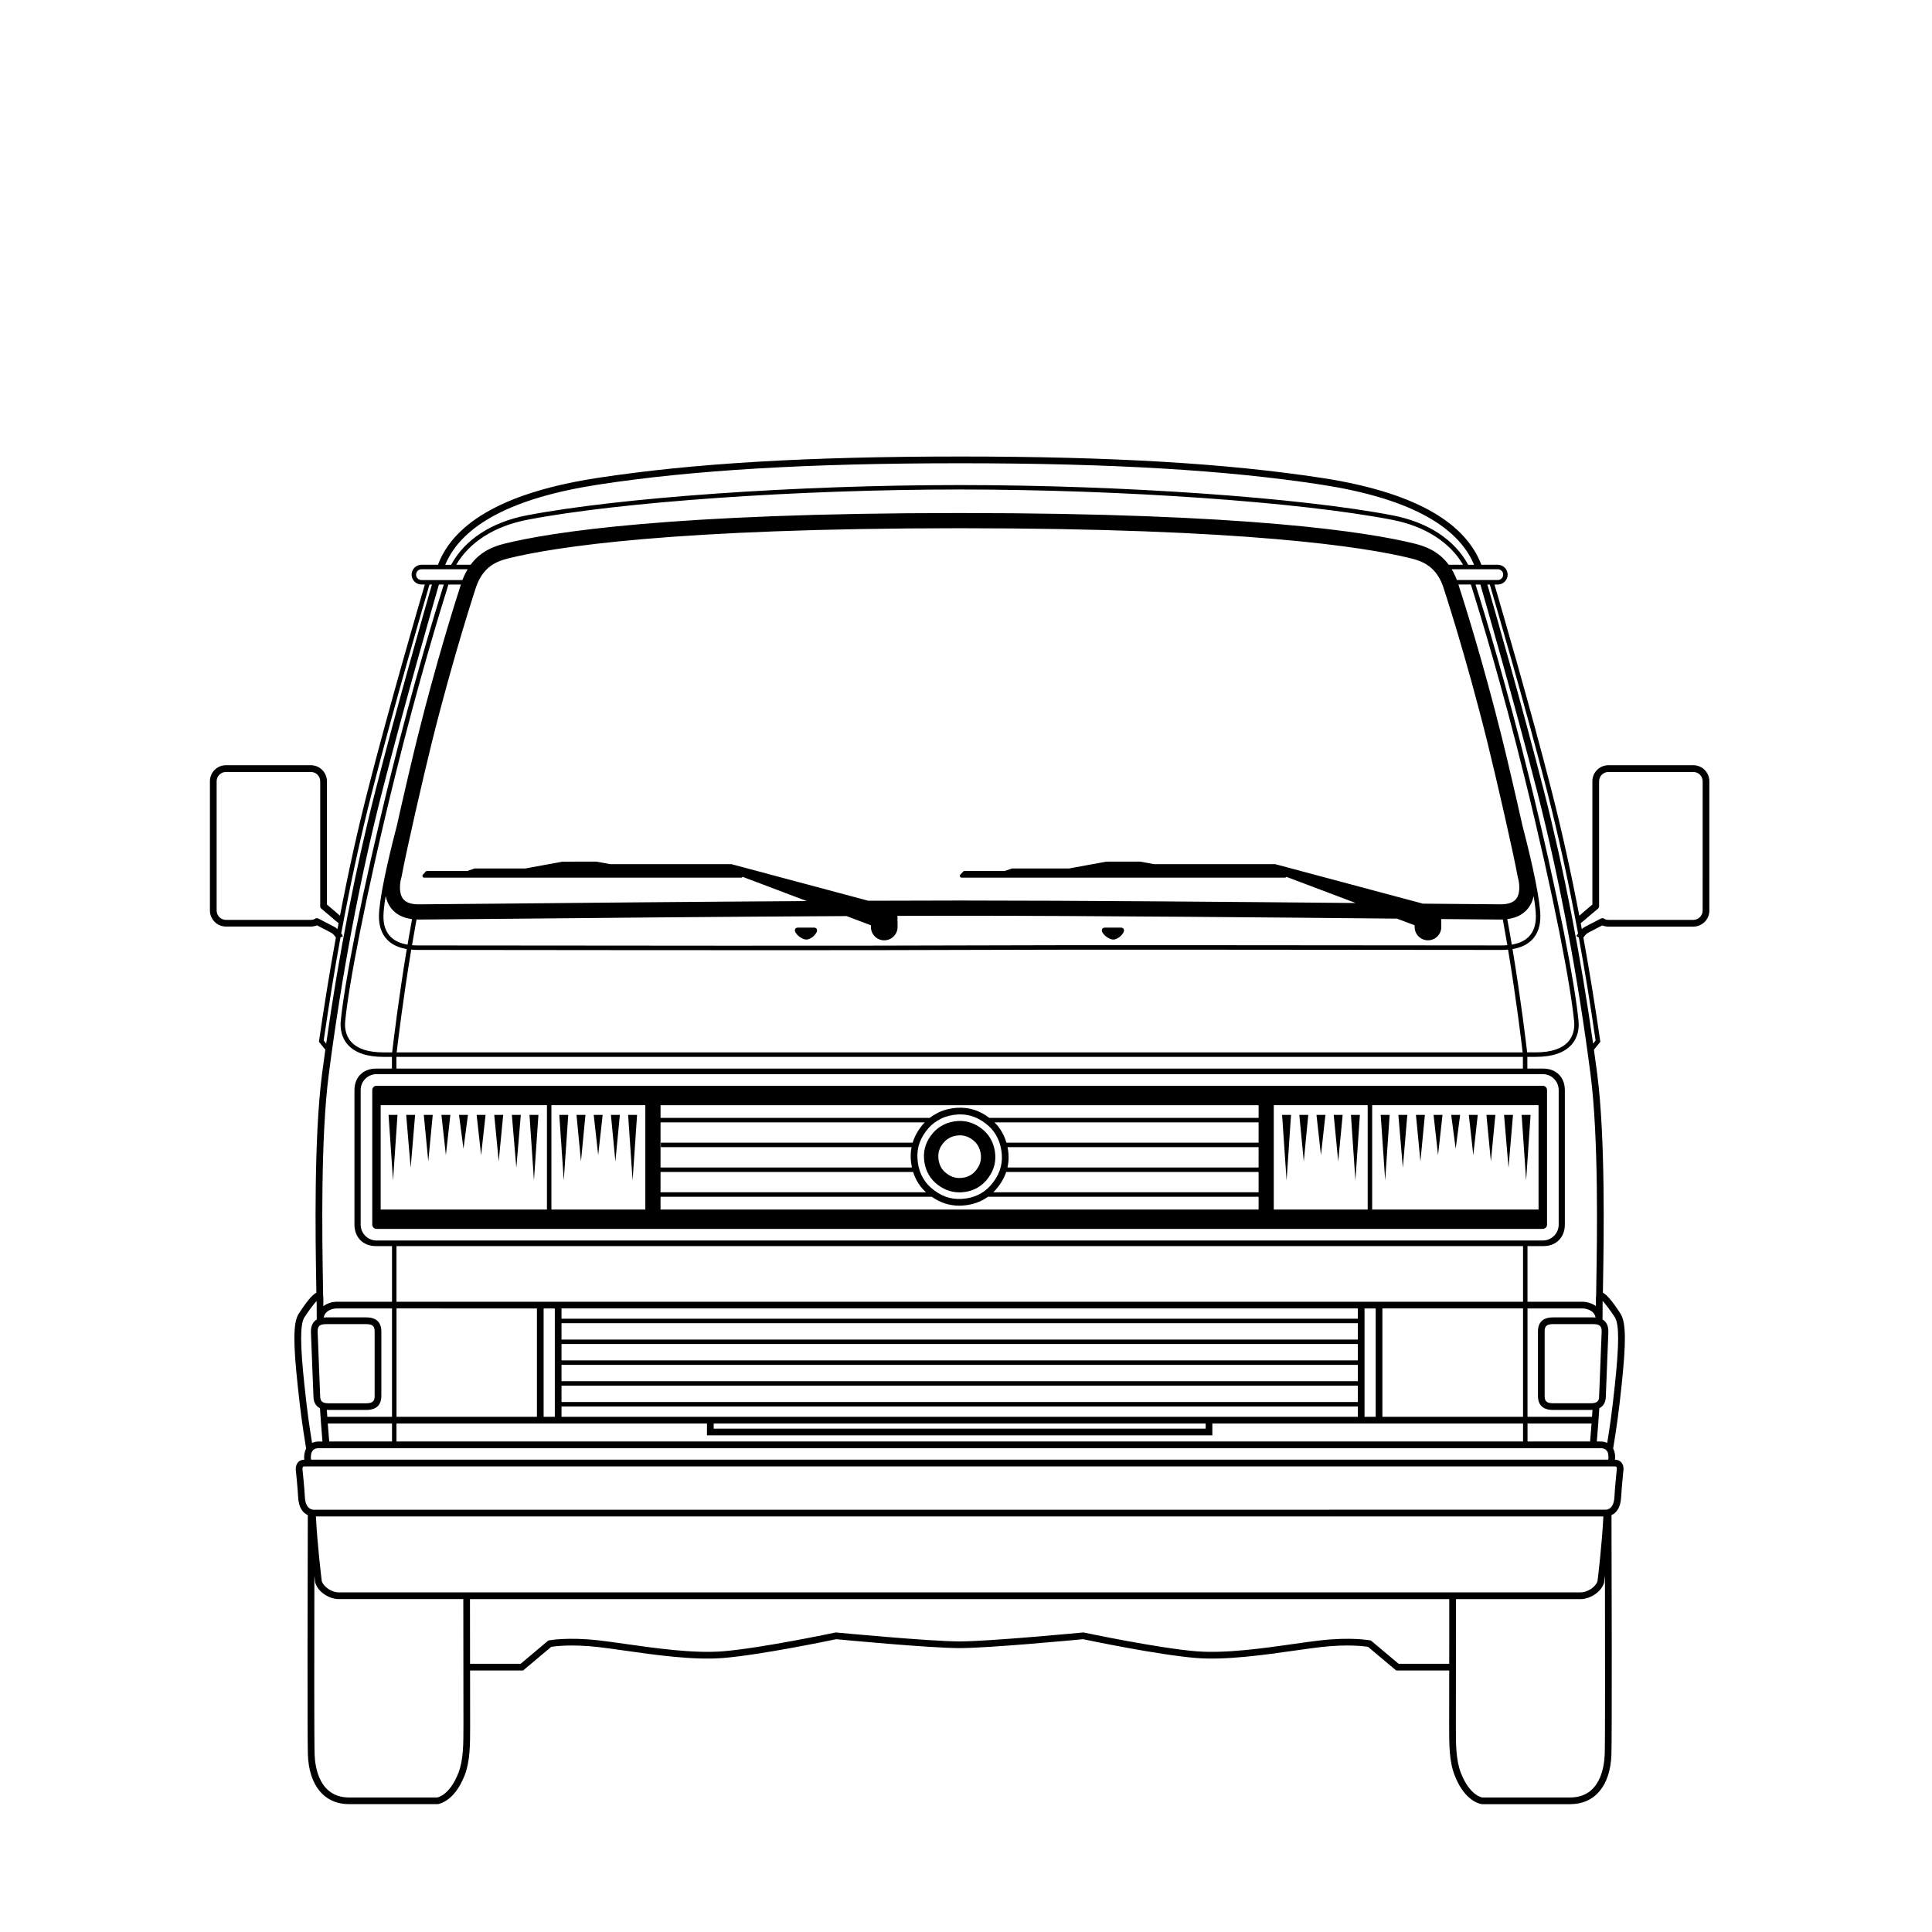 <?xml version="1.0" encoding="UTF-8"?>
<!-- The Best Svg Icon site in the world: iconSvg.co, Visit us! https://iconsvg.co -->
<svg fill="#000000" width="800px" height="800px" version="1.1" viewBox="144 144 512 512" xmlns="http://www.w3.org/2000/svg">
 <g>
  <path d="m391.89 457.47c1.891 1.672 4.031 2.519 6.363 2.519 0.184 0 0.371-0.004 0.562-0.016 2.609-0.148 4.852-1.211 6.481-3.074 1.805-2.059 2.633-4.379 2.457-6.894-0.176-2.57-1.246-4.848-3.023-6.422-2.051-1.805-4.344-2.664-6.883-2.5-1.344 0.078-2.68 0.422-3.754 0.969-1.121 0.57-2.016 1.25-2.742 2.078-1.82 2.066-2.629 4.312-2.481 6.863 0.156 2.594 1.227 4.894 3.019 6.477zm2.324-10.824c0.402-0.461 0.926-0.848 1.605-1.195 0.613-0.309 1.43-0.516 2.25-0.562 0.117-0.008 0.227-0.012 0.34-0.012 1.379 0 2.586 0.5 3.801 1.566 1.02 0.902 1.637 2.258 1.746 3.828 0.105 1.488-0.391 2.836-1.52 4.121-0.941 1.074-2.269 1.691-3.836 1.781-1.57 0.098-2.894-0.418-4.184-1.559-1.047-0.922-1.648-2.254-1.742-3.848-0.094-1.539 0.379-2.809 1.539-4.121z"/>
  <path d="m312.83 439.46h-2.371l1.184 17.375z"/>
  <path d="m294.59 439.46h-2.371l1.188 17.375z"/>
  <path d="m299.15 439.46h-2.371l1.184 12.336z"/>
  <path d="m303.71 439.46h-2.367l1.184 10.656z"/>
  <path d="m308.27 439.46h-2.371l1.184 12.336z"/>
  <path d="m282.02 439.46h-2.371l1.184 14.016z"/>
  <path d="m286.69 439.46h-2.371l1.184 17.375z"/>
  <path d="m254.01 439.46h-2.367l1.184 14.016z"/>
  <path d="m249.34 439.46h-2.367l1.184 17.375z"/>
  <path d="m258.68 439.46h-2.367l1.184 12.336z"/>
  <path d="m263.35 439.46h-2.371l1.184 10.656z"/>
  <path d="m268.01 439.46h-2.367l1.184 8.977z"/>
  <path d="m272.68 439.46h-2.367l1.184 10.656z"/>
  <path d="m277.35 439.46h-2.371l1.184 12.336z"/>
  <path d="m486.14 439.46h-2.371l1.188 17.375z"/>
  <path d="m504.38 439.46h-2.371l1.188 17.375z"/>
  <path d="m499.82 439.46h-2.371l1.188 12.336z"/>
  <path d="m495.25 439.46h-2.367l1.184 10.656z"/>
  <path d="m490.7 439.46h-2.367l1.184 12.336z"/>
  <path d="m516.95 439.46h-2.367l1.184 14.016z"/>
  <path d="m512.27 439.46h-2.371l1.188 17.375z"/>
  <path d="m544.96 439.46h-2.371l1.184 14.016z"/>
  <path d="m549.62 439.46h-2.367l1.184 17.375z"/>
  <path d="m540.29 439.46h-2.371l1.184 12.336z"/>
  <path d="m535.62 439.46h-2.367l1.184 10.656z"/>
  <path d="m530.95 439.46h-2.367l1.184 8.977z"/>
  <path d="m526.28 439.46h-2.367l1.184 10.656z"/>
  <path d="m521.61 439.46h-2.371l1.188 12.336z"/>
  <path d="m592.75 346.79h-22.504c-2.344 0-4.246 1.902-4.246 4.246v32.676c-1.562 1.305-2.699 2.277-3.387 2.891-0.031 0.027-0.051 0.039-0.082 0.066-2.219-11.586-4.637-22.508-7.297-32.938-5.785-22.695-13.766-49.992-15.188-54.828h0.883c1.441 0 2.617-1.176 2.617-2.617s-1.176-2.617-2.617-2.617h-4.363c-4.375-11.637-18.578-19.379-42.246-23.012-25.262-3.871-55.766-5.676-96.004-5.676-40.234 0-70.742 1.805-96 5.676-23.672 3.629-37.871 11.375-42.25 23.012l-4.367-0.004c-1.441 0-2.617 1.172-2.617 2.617 0 1.441 1.176 2.617 2.617 2.617h0.883c-1.422 4.836-9.402 32.137-15.188 54.828-2.66 10.43-5.078 21.352-7.293 32.938-0.027-0.023-0.051-0.035-0.078-0.062-0.676-0.602-1.785-1.551-3.387-2.887v-32.676c0-2.344-1.906-4.246-4.25-4.246l-22.508-0.004c-2.344 0-4.246 1.902-4.246 4.246v34.262c0 2.344 1.906 4.246 4.246 4.246h22.504c0.562 0 1.105-0.109 1.621-0.32 1.77 0.926 3.242 1.691 3.738 1.938 0.496 0.25 0.965 0.836 1.273 1.293-1.586 8.723-3.07 17.816-4.457 27.371l-0.035 0.258 1.699 2.086c-0.301 2.16-0.605 4.32-0.883 6.484-2.18 16.906-1.73 43.727-1.539 55.176 0.02 1.09 0.031 2 0.043 2.75-0.82 0.402-2.231 1.738-4.781 5.734-1.344 2.394-1.387 7.324-0.172 18.836 0.824 7.777 1.328 10.977 1.969 15.027l0.27 1.707c-0.344 0.664-0.535 1.48-0.535 2.457l0.051 0.488c-1.406 0.023-2.277 0.965-2.269 2.566 0.008 0.051 0.52 5.004 0.633 7.344 0.148 3.016 1.418 4.266 2.562 4.777-0.047 12.625-0.141 58.812 0.02 63.457 0.289 8.23 4.371 13.145 10.926 13.145l23.441-0.004c0.18-0.02 4.402-0.508 7.176-7.629 1.457-3.742 1.457-8.086 1.457-13.113v-0.32c0-1.988-0.008-7.777-0.016-14.363h14.059l7.465-6.273c1.012-0.152 5.453-0.711 12.254 0.047 1.961 0.219 4.394 0.566 6.973 0.93 8.227 1.172 18.461 2.633 26.375 1.984 9.855-0.797 28.148-4.609 29.898-4.973 2.184 0.207 24.984 2.359 32.715 2.359 7.731 0 30.531-2.152 32.715-2.359 1.75 0.367 20.043 4.176 29.898 4.973 7.906 0.645 18.148-0.816 26.375-1.984 2.578-0.367 5.012-0.711 6.973-0.93 6.797-0.758 11.238-0.199 12.254-0.047l7.465 6.273h14.066c-0.008 6.586-0.016 12.371-0.016 14.363v0.32c0 5.027 0 9.371 1.457 13.113 2.769 7.125 6.996 7.613 7.262 7.637h23.355c6.555 0 10.641-4.914 10.926-13.145 0.164-4.66 0.066-51.297 0.02-63.457 1.141-0.516 2.406-1.766 2.555-4.773 0.117-2.34 0.629-7.293 0.637-7.434 0-1.512-0.871-2.453-2.277-2.477l0.059-0.578c0-0.941-0.191-1.738-0.535-2.387l0.262-1.652c0.641-4.055 1.148-7.258 1.973-15.055 1.215-11.512 1.172-16.441-0.195-18.879-2.535-3.965-3.938-5.289-4.758-5.691 0.012-0.75 0.023-1.66 0.043-2.75 0.191-11.453 0.641-38.273-1.539-55.176-0.277-2.164-0.586-4.324-0.883-6.484l1.699-2.086-0.035-0.258c-1.387-9.555-2.867-18.652-4.457-27.371 0.309-0.457 0.781-1.043 1.273-1.289 0.496-0.25 1.969-1.012 3.738-1.938 0.516 0.211 1.059 0.32 1.617 0.32h22.504c2.344 0 4.25-1.902 4.25-4.246v-34.262c0.004-2.359-1.898-4.266-4.242-4.266zm-51.82-51.941c0.789 0 1.434 0.641 1.434 1.43 0 0.789-0.641 1.434-1.434 1.434h-10.844c-0.41-1.07-0.871-2.019-1.379-2.863zm14.656 222.8h9.973c0.168 0 0.312-0.02 0.469-0.031-0.043 0.617-0.086 1.23-0.129 1.848h-17.094v-28.719h14.727c0.125 0.008 2.894 0.141 3.312 2.414-0.203-0.02-0.398-0.039-0.613-0.039h-10.645c-2.66 0-4.012 1.266-4.012 3.766v16.996c0 2.5 1.348 3.766 4.012 3.766zm-314.54-24.527h-10.645c-0.219 0-0.414 0.023-0.613 0.039 0.398-2.211 2.996-2.398 3.285-2.41h14.816v28.719l-17.152-0.004c-0.043-0.617-0.086-1.23-0.129-1.848 0.156 0.012 0.301 0.031 0.469 0.031h9.973c2.66 0 4.012-1.266 4.012-3.769v-16.996c-0.004-2.496-1.352-3.762-4.016-3.762zm6.844 28.121v4.762h-16.645c-0.137-1.578-0.266-3.164-0.383-4.762zm320.23 6.539c0.918 0 2.141 0.258 2.144 2.375l-0.066 0.668h-343.77l-0.059-0.574c0-2.211 1.219-2.469 2.141-2.469zm-319.05-38.809v-14.746h298.55v14.746zm298.55 1.773v28.719h-37.27v-28.719zm-39.047 0.004v28.715h-2.961v-28.715zm-215.77 28.715v-2.734h211.04v2.734zm170.71 1.777v1.359h-130.38v-1.359zm-170.71-5.695v-4.332h211.04v4.332zm0-5.516v-4.332h211.04v4.332zm0-5.519v-4.332h211.04v4.332zm0-5.516v-4.332h211.04v4.332zm0-5.519v-2.731h211.04v2.731zm-1.777-2.727v28.715h-2.961v-28.715zm-4.738 0v28.719l-37.211-0.004v-28.719zm0 30.492h45.066v3.137h133.93v-3.137h82.336v4.762h-298.55v-4.762zm262.52 4.762v-4.762h16.969c-0.117 1.578-0.246 3.164-0.387 4.762zm-305.02-53.258c-2.32 0-4.207-1.887-4.207-4.207v-35.672c0-2.32 1.887-4.207 4.207-4.207h309.07c2.32 0 4.207 1.887 4.207 4.207v35.672c0 2.32-1.887 4.207-4.207 4.207zm26.449-173.4c1.867-5.098 5.188-6.559 8.5-7.379 12.07-2.981 43.652-7.981 119.59-7.981 75.934 0 107.52 5 119.58 7.981 3.312 0.816 6.637 2.277 8.48 7.32 0.059 0.176 5.977 18.023 11.758 41.309 2.254 9.09 6.949 29.52 8.043 35.672l0.062 0.254c0.289 0.922 0.844 3.93-0.391 5.613-0.738 1.008-2.148 1.52-4.184 1.52-2.055 0-9.793-0.074-20.578-0.176l-39.094-10.453c-0.039-0.012-0.082-0.016-0.125-0.016h-31.977v0.012l-3.75-0.684-8.996 0.008-9.84 1.809h-15.055c-0.051 0-0.105 0.008-0.156 0.027l-1.852 0.641h-10.664c-0.133 0-0.262 0.059-0.352 0.156l-0.742 0.816c-0.125 0.137-0.16 0.34-0.082 0.512 0.074 0.172 0.246 0.281 0.434 0.281h85.68c0.156 0 0.293-0.09 0.379-0.219l18.375 6.941c-30.652-0.289-74.102-0.66-104.97-0.66-7.449 0-15.641 0.023-24.203 0.059l-36.207-9.68c-0.039-0.012-0.082-0.016-0.125-0.016h-31.977v0.012l-3.75-0.684-8.996 0.008-9.84 1.809h-13.375c-0.055 0-0.105 0.008-0.156 0.027l-1.852 0.641h-10.664c-0.133 0-0.262 0.059-0.352 0.156l-0.742 0.816c-0.125 0.137-0.16 0.34-0.082 0.512 0.074 0.172 0.246 0.281 0.434 0.281h84.004c0.156 0 0.293-0.09 0.379-0.219l17.008 6.426c-29.641 0.176-61 0.48-80.852 0.672-11.535 0.113-19.871 0.191-22.012 0.191-2.035 0-3.438-0.508-4.18-1.508-1.23-1.668-0.703-4.629-0.398-5.625l0.062-0.254c1.098-6.16 5.789-26.59 8.043-35.672 5.805-23.289 11.723-41.137 11.762-41.258zm-1.516-5.68h-3.809c3.519-6.027 10.16-10.25 18.844-11.922 24.48-4.723 71.59-8.023 114.56-8.023 42.977 0 90.09 3.297 114.56 8.023 8.684 1.676 15.328 5.894 18.844 11.922h-3.801c-2.621-3.559-6.098-4.875-9.059-5.609-12.246-3.023-44.188-8.098-120.55-8.098-76.359 0-108.3 5.074-120.55 8.098-2.949 0.73-6.418 2.047-9.043 5.609zm-19.598 129.23c0.324-2.793 1.699-14.242 3.859-27.238 0.535 0.047 1.086 0.082 1.672 0.082 1.578 0 6.324 0.004 13.219 0.012 18.57 0.02 51.875 0.059 81.273 0.059 20.305 0 38.746-0.02 49.176-0.07 25.527-0.129 99.047-0.047 130.44-0.012 6.894 0.008 11.641 0.012 13.219 0.012 0.582 0 1.137-0.031 1.672-0.082 2.172 13.066 3.551 24.562 3.863 27.238zm298.46 1.184 0.004 3.106h-298.54v-3.106zm-169.25-30.887c1.949 0 3.531-1.586 3.531-3.531v-1.652h-0.059c0.031-0.191 0.059-0.387 0.059-0.586 0-0.242-0.027-0.48-0.074-0.711 5.785-0.02 11.34-0.031 16.531-0.031 34.762 0 85.496 0.469 115.91 0.766l4.66 1.758v0.453c0 1.949 1.586 3.531 3.531 3.531s3.531-1.586 3.531-3.531v-1.652h-0.059c0.023-0.148 0.035-0.297 0.047-0.449 8.43 0.082 13.977 0.133 15.734 0.133 0.203 0 0.387-0.016 0.582-0.023 0.422 2.289 0.824 4.57 1.203 6.816-0.473 0.039-0.961 0.066-1.477 0.066-1.578 0-6.324-0.004-13.219-0.012-31.398-0.031-104.92-0.117-130.45 0.012-25.531 0.125-99.047 0.047-130.44 0.012-6.894-0.008-11.641-0.012-13.219-0.012-0.516 0-1.004-0.027-1.477-0.066 0.379-2.246 0.781-4.531 1.203-6.816 0.195 0.008 0.383 0.023 0.586 0.023 2.164 0 10.074-0.074 22.051-0.191 22.215-0.215 58.836-0.566 91.328-0.73l6.453 2.438v0.453c0 1.949 1.582 3.535 3.531 3.535zm-126.33 1.148c-1.926-0.32-3.434-1.016-4.492-2.09-1.297-1.316-1.934-3.184-1.895-5.555 0.02-1.234 0.227-3.016 0.59-5.227 0.223 1.047 0.625 2.102 1.324 3.059 1.258 1.715 3.164 2.727 5.664 3.047-0.418 2.266-0.816 4.535-1.191 6.766zm291.44-6.769c2.5-0.32 4.406-1.332 5.664-3.047 0.699-0.953 1.105-2.008 1.324-3.059 0.363 2.211 0.57 3.988 0.59 5.227 0.039 2.371-0.598 4.238-1.895 5.555-1.059 1.074-2.566 1.77-4.492 2.09-0.371-2.227-0.773-4.496-1.191-6.766zm-288.86-47.941c-1.352 5.445-3.578 14.965-5.391 23.082-2.984 11.445-4.699 20.047-4.766 23.965-0.043 2.699 0.711 4.856 2.234 6.406 1.234 1.258 2.965 2.062 5.141 2.426-2.184 13.137-3.562 24.691-3.875 27.387h-2.273c-4 0-6.883-0.934-8.562-2.777-1.676-1.84-1.734-4.152-1.621-5.371 0.852-9.164 5.262-32.801 13.195-64.941 6.062-24.566 11.918-43.738 14.172-50.898h3.297c-1.258 3.891-6.457 20.219-11.551 40.723zm290.25 55.879c2.176-0.367 3.906-1.172 5.141-2.43 1.527-1.551 2.277-3.707 2.234-6.406-0.062-3.914-1.781-12.516-4.762-23.961-1.812-8.117-4.039-17.633-5.391-23.086-5.078-20.445-10.262-36.734-11.559-40.727h3.301c2.793 8.879 8.332 27.246 14.172 50.898 7.93 32.141 12.34 55.777 13.195 64.945 0.113 1.215 0.055 3.531-1.621 5.367-1.68 1.844-4.562 2.777-8.562 2.777h-2.269c-0.301-2.562-1.684-14.172-3.879-27.379zm-242.25-123.09c25.168-3.859 55.59-5.652 95.734-5.652 40.145 0 70.566 1.797 95.734 5.652 22.543 3.457 36.172 10.613 40.59 21.254h-1.555c-3.598-6.644-10.672-11.289-19.977-13.086-24.543-4.734-71.746-8.043-114.79-8.043s-90.246 3.309-114.79 8.043c-9.305 1.797-16.379 6.441-19.977 13.086h-1.559c4.41-10.641 18.039-17.797 40.586-21.254zm-46.883 25.301c-0.789 0-1.434-0.641-1.434-1.434 0-0.789 0.641-1.43 1.434-1.43h12.23c-0.508 0.844-0.973 1.793-1.387 2.863zm-23.156 91.867c-0.535-0.27-2.211-1.141-4.164-2.16-0.309-0.16-0.688-0.125-0.965 0.09l-0.105 0.082c-0.293 0.117-0.605 0.176-0.926 0.176l-22.504 0.004c-1.363 0-2.469-1.109-2.469-2.469v-34.262c0-1.363 1.109-2.469 2.469-2.469h22.504c1.363 0 2.473 1.109 2.473 2.469v32.922c-0.055 0.309 0.059 0.633 0.305 0.84 1.766 1.473 2.969 2.496 3.676 3.125 0.18 0.16 0.336 0.281 0.484 0.391 0.121 0.09 0.234 0.176 0.359 0.293l0.062-0.062c-0.105 0.551-0.207 1.105-0.309 1.656-0.27-0.242-0.566-0.465-0.891-0.625zm-2.769 30.16c1.387-9.531 2.863-18.605 4.453-27.305l0.652-0.348c-0.039-0.074-0.199-0.363-0.453-0.73 2.438-13.234 5.125-25.598 8.117-37.336 5.93-23.254 14.168-51.363 15.277-55.125h0.645c-1.465 5.078-9.246 32.195-15 54.758-5.281 20.699-9.738 43.676-13.02 66.906zm1.332 9.145c3.336-25.895 8.207-51.754 14.078-74.789 5.981-23.445 14.152-51.816 15.133-55.195h1.285c-2.336 7.434-8.105 26.406-14.078 50.617-7.945 32.199-12.367 55.906-13.227 65.117-0.129 1.41-0.055 4.102 1.926 6.277 1.914 2.098 5.09 3.164 9.438 3.164h2.203l-0.004 3.106h-4.211c-3.422 0-5.719 2.297-5.719 5.719v35.605c0 3.422 2.297 5.719 5.719 5.719h4.238v14.746l-14.852 0.004c-0.922 0.031-2.273 0.352-3.352 1.168-0.004-1.023 0.004-1.629 0.008-2.059 0.004-0.223-0.023-0.41-0.059-0.578-0.008-0.844-0.027-2.086-0.055-3.695-0.188-11.418-0.637-38.148 1.527-54.926zm-0.703 66.016h10.645c1.875 0 2.234 0.699 2.234 1.988v16.996c0 1.293-0.355 1.992-2.234 1.992h-9.973c-1.875 0-2.234-0.699-2.234-2.023l-0.668-16.961c-0.004-1.297 0.352-1.992 2.231-1.992zm-5.738 16.066c-1.129-10.676-1.141-15.824-0.074-17.734 1.074-1.68 2.445-3.547 3.32-4.473-0.008 0.844-0.008 2.231 0.027 4.914-1.027 0.598-1.547 1.68-1.547 3.246l0.668 16.961c0 1.637 0.586 2.734 1.73 3.305 0.191 2.949 0.414 5.902 0.664 8.82h-0.949c-0.691 0-1.289 0.137-1.812 0.379l-0.074-0.48c-0.633-4.023-1.137-7.203-1.953-14.938zm42.148 90.402c0 4.848 0 9.035-1.336 12.469-2.34 6.016-5.566 6.492-5.602 6.5l-23.355 0.004c-7.898 0-9.031-7.992-9.148-11.43-0.121-3.375-0.098-28.91-0.062-47.355 0.125 1.074 0.203 1.723 0.207 1.746l0.031 0.148c0.789 2.586 3.856 4.32 6.227 4.32h33.004l0.016 13.664c0.008 8.566 0.02 17.105 0.02 19.609zm261.25-19.934c0 1.164-0.004 2.324-0.004 3.473h-13.422l-7.336-6.164-0.23-0.043c-0.199-0.035-4.957-0.902-13-0.008-1.988 0.223-4.434 0.566-7.027 0.938-8.141 1.156-18.27 2.598-25.98 1.973-10.191-0.824-29.609-4.93-29.805-4.969l-0.133-0.027-0.137 0.012c-0.246 0.023-24.816 2.367-32.68 2.367-7.863 0-32.434-2.344-32.68-2.367l-0.137-0.012-0.133 0.027c-0.195 0.039-19.613 4.144-29.805 4.969-7.719 0.625-17.844-0.816-25.98-1.973-2.59-0.371-5.039-0.715-7.027-0.938-8.035-0.895-12.801-0.027-13 0.008l-0.23 0.043-7.336 6.164h-13.414c0-1.148-0.004-2.309-0.004-3.473l-0.016-13.66h259.52zm-294.29-15.438c-1.672 0-3.93-1.277-4.504-2.996-0.113-0.93-1.176-9.656-1.551-17.137h341.19c-0.375 7.481-1.434 16.207-1.551 17.137-0.574 1.719-2.832 2.996-4.504 2.996zm335.49 42.914c-0.121 3.438-1.25 11.43-9.148 11.43l-23.258 0.008c-0.137-0.02-3.363-0.492-5.703-6.508-1.336-3.43-1.336-7.617-1.336-12.465v-0.324c0-2.508 0.012-11.047 0.02-19.609l0.016-13.664h33c2.371 0 5.438-1.738 6.227-4.32l0.031-0.148c0.004-0.023 0.086-0.695 0.215-1.801 0.035 18.375 0.059 44.027-0.062 47.402zm2.668-76.309c0.281 0 0.547 0 0.551 0.609-0.02 0.203-0.523 5.051-0.641 7.438-0.148 2.988-1.566 3.434-2.402 3.434l-342.25 0.004c-0.832 0-2.25-0.445-2.402-3.434-0.117-2.387-0.621-7.234-0.637-7.348 0-0.703 0.266-0.703 0.547-0.703zm-3.25-38.938c0.039-2.719 0.043-4.109 0.035-4.906 0.875 0.922 2.238 2.781 3.293 4.43 1.094 1.953 1.078 7.106-0.047 17.777-0.82 7.754-1.324 10.938-1.961 14.965l-0.07 0.449c-0.523-0.238-1.125-0.375-1.812-0.375h-0.949c0.254-2.957 0.473-5.867 0.664-8.816 1.141-0.57 1.73-1.656 1.73-3.269l0.672-17.027c0-1.559-0.523-2.633-1.555-3.227zm-0.223 3.188-0.672 17.027c0 1.293-0.355 1.992-2.234 1.992h-9.973c-1.875 0-2.234-0.699-2.234-1.992v-16.996c0-1.289 0.355-1.988 2.234-1.988h10.645c1.879 0.004 2.234 0.699 2.234 1.957zm-1.414-13.051c-0.027 1.613-0.047 2.856-0.055 3.699-0.035 0.168-0.062 0.352-0.059 0.578 0.004 0.375 0.012 0.93 0.008 2.059-1.082-0.816-2.441-1.137-3.379-1.168h-14.758v-14.746h4.18c3.422 0 5.719-2.297 5.719-5.719v-35.605c0-3.422-2.297-5.719-5.719-5.719h-4.215l-0.004-3.106h2.207c4.352 0 7.523-1.062 9.438-3.164 1.98-2.176 2.055-4.867 1.926-6.277-0.859-9.207-5.277-32.914-13.223-65.117-5.773-23.383-11.246-41.598-14.078-50.617h1.285c0.977 3.379 9.152 31.75 15.133 55.195 5.875 23.027 10.742 48.887 14.078 74.789 2.156 16.777 1.707 43.504 1.516 54.918zm-0.191-64.062-0.668 0.824c-3.281-23.238-7.738-46.215-13.02-66.906-5.754-22.559-13.539-49.68-15-54.758h0.645c1.105 3.762 9.344 31.867 15.273 55.125 2.992 11.734 5.68 24.102 8.117 37.336-0.254 0.367-0.414 0.656-0.453 0.73l0.652 0.348c1.59 8.695 3.066 17.77 4.453 27.301zm28.363-34.438c0 1.363-1.109 2.469-2.473 2.469h-22.504c-0.32 0-0.629-0.059-0.922-0.176l-0.105-0.082c-0.273-0.219-0.652-0.254-0.965-0.09-1.953 1.023-3.629 1.891-4.164 2.16-0.324 0.164-0.621 0.383-0.887 0.629-0.102-0.551-0.203-1.105-0.309-1.652l0.059 0.059c0.125-0.117 0.238-0.203 0.359-0.293 0.148-0.113 0.305-0.23 0.484-0.391 0.719-0.641 1.953-1.695 3.676-3.125 0.219-0.184 0.328-0.477 0.309-0.766v-33c0-1.363 1.109-2.469 2.469-2.469h22.504c1.363 0 2.473 1.109 2.473 2.469z"/>
  <path d="m553.98 468.54v-35.672c0-0.621-0.508-1.129-1.129-1.129h-309.07c-0.621 0-1.129 0.508-1.129 1.129v35.672c0 0.621 0.508 1.129 1.129 1.129h309.07c0.625 0 1.129-0.508 1.129-1.129zm-234.93-27.105h70.02c-0.09 0.098-0.191 0.188-0.277 0.285-1.422 1.617-2.383 3.312-2.926 5.102h-66.734v1.184h66.441c-0.195 1.012-0.277 2.055-0.215 3.141 0.047 0.777 0.16 1.523 0.316 2.246h-66.625zm71.074 1.461c0.828-0.941 1.879-1.734 3.219-2.414 1.246-0.633 2.828-1.035 4.457-1.133 0.227-0.016 0.449-0.02 0.668-0.02 2.731 0 5.184 0.996 7.508 3.047 2.055 1.82 3.301 4.516 3.516 7.59 0.207 2.988-0.762 5.664-2.965 8.176-1.895 2.164-4.531 3.398-7.633 3.578-3.106 0.191-5.742-0.812-8.25-3.027-2.109-1.863-3.324-4.508-3.508-7.641-0.184-3.039 0.77-5.625 2.988-8.156zm-71.074 11.684h66.934c0.664 2.113 1.812 3.941 3.43 5.391h-70.367zm-30.105 9.953h-44.062v-27.656h44.062zm26.074 0h-24.891v-27.656h24.891zm162.52 0h-158.49v-3.379h71.871c2.246 1.574 4.644 2.359 7.293 2.359 0.258 0 0.52-0.008 0.781-0.023 2.594-0.148 4.906-0.953 6.828-2.336h71.719l-0.004 3.379zm0-4.562h-70.316c0.219-0.215 0.434-0.426 0.637-0.66 1.305-1.488 2.231-3.07 2.793-4.731h66.887l-0.004 5.391zm0-6.574h-66.551c0.262-1.152 0.359-2.336 0.273-3.555-0.043-0.625-0.137-1.234-0.258-1.836h66.535l-0.004 5.391zm0-6.574h-66.824c-0.609-2.094-1.688-3.938-3.168-5.387h69.992l-0.004 5.387zm0-6.57h-71.359c-2.586-1.973-5.32-2.852-8.484-2.676-1.867 0.113-3.695 0.582-5.156 1.324-0.809 0.41-1.52 0.863-2.164 1.355h-71.324v-3.371h158.49zm28.91 24.281h-24.887v-27.656h24.887zm45.281 0h-44.094v-27.656h44.094z"/>
  <path d="m359.77 389.83h-4.359c-0.254 0-0.418 0.098-0.516 0.18-0.16 0.137-0.25 0.332-0.25 0.551 0 0.879 1.758 2.426 3.039 2.426 1.309 0 2.848-1.594 2.848-2.41 0-0.211-0.078-0.406-0.223-0.543-0.098-0.094-0.273-0.203-0.539-0.203z"/>
  <path d="m439.03 392.99c1.309 0 2.848-1.594 2.848-2.41 0-0.211-0.082-0.406-0.227-0.543-0.098-0.094-0.27-0.203-0.539-0.203h-4.359c-0.441 0-0.762 0.309-0.762 0.73 0 0.879 1.758 2.426 3.039 2.426z"/>
 </g>
</svg>